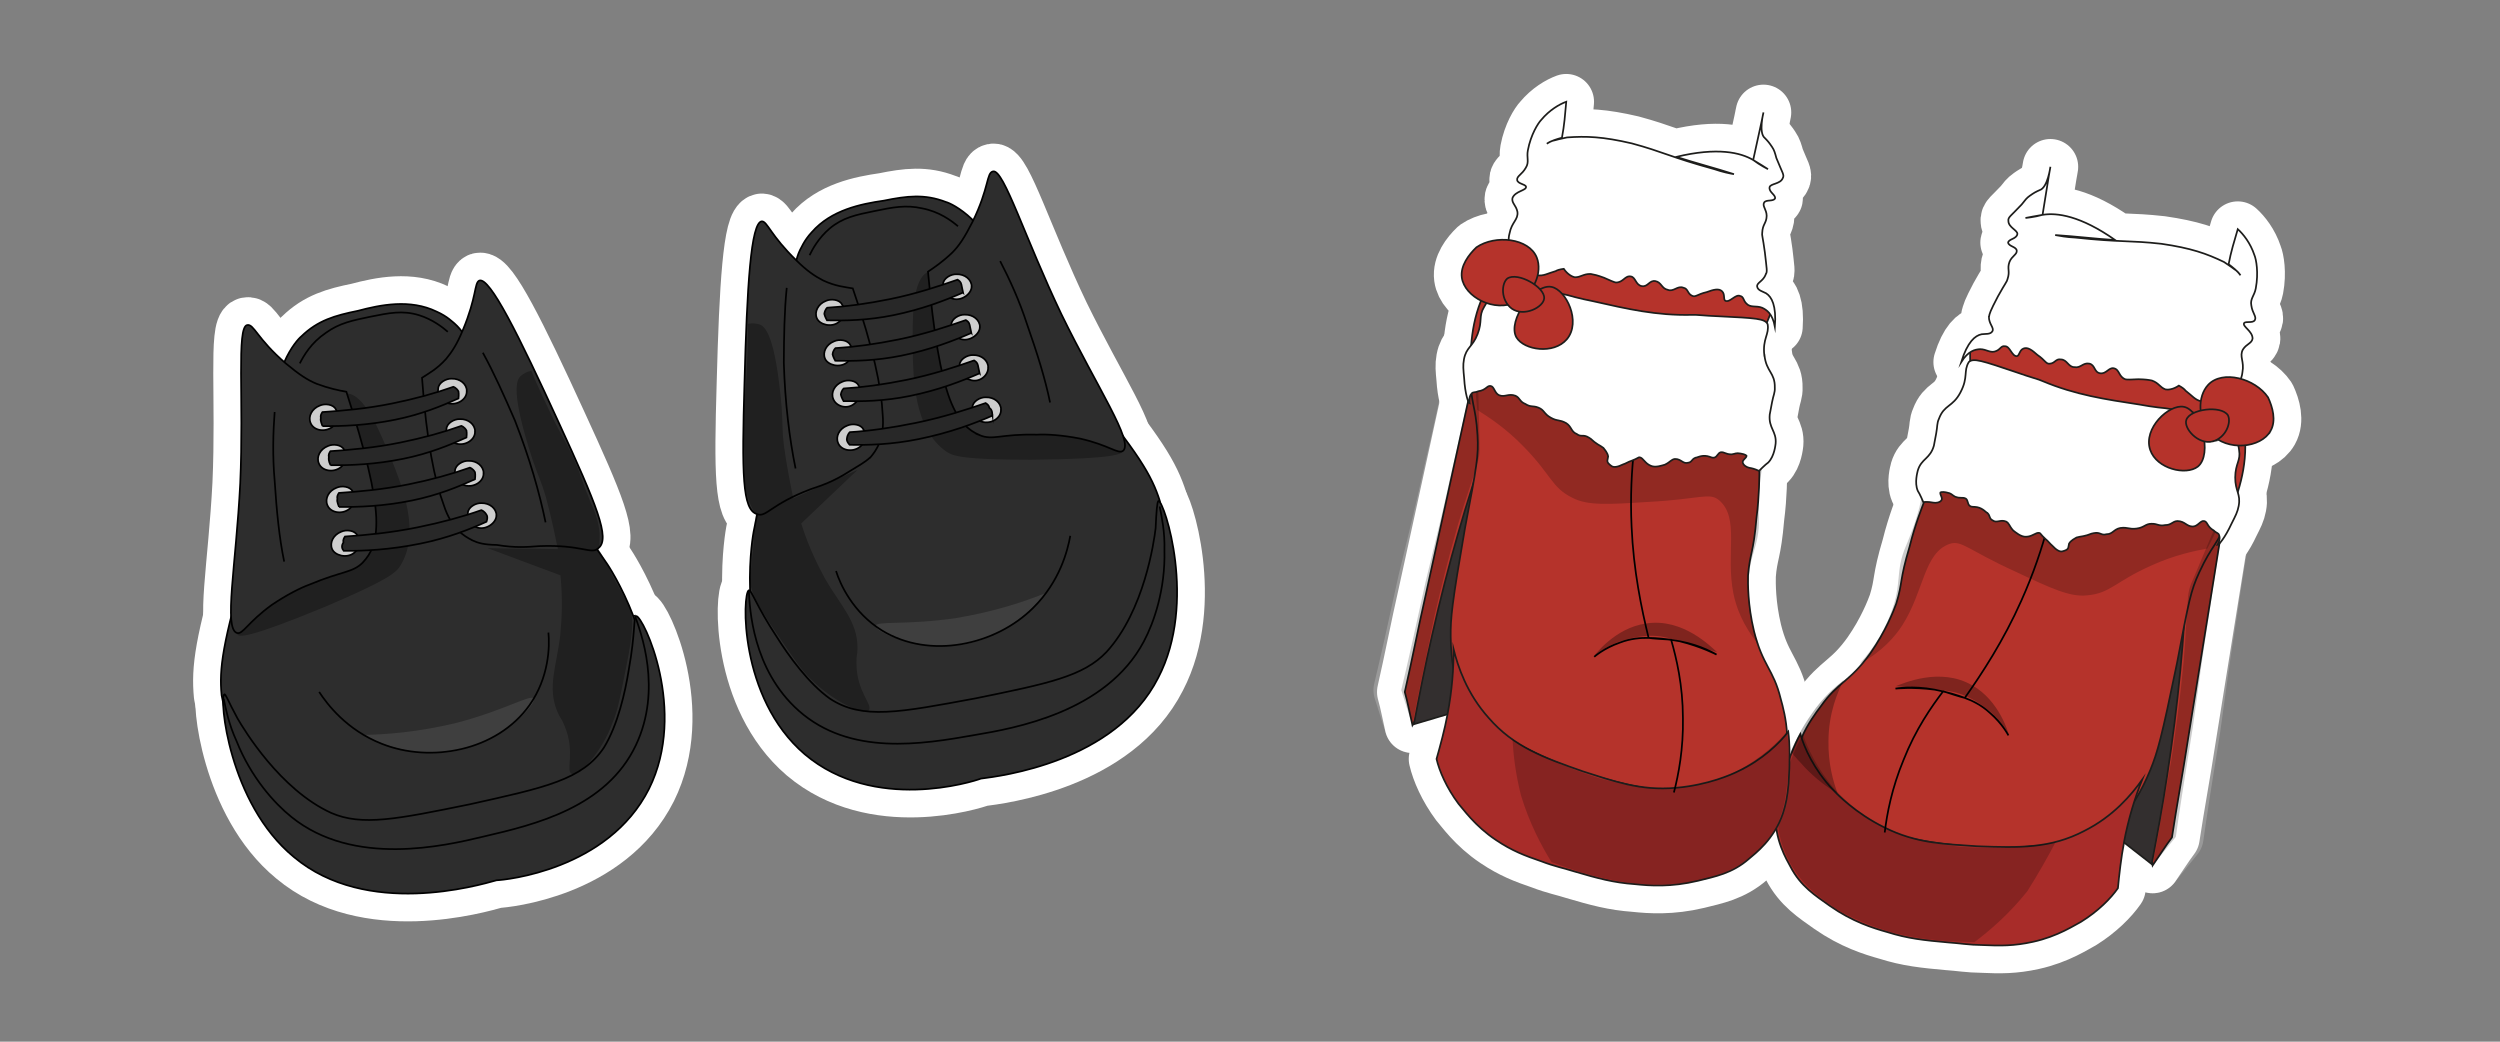 <?xml version="1.0" encoding="UTF-8"?>
<svg id="extra1" xmlns="http://www.w3.org/2000/svg" viewBox="0 0 360 150">
  <rect x="0" y="0" width="360" height="150" fill="#808080" stroke="none"/>
  <defs>
    <style>
      .cls-1 {
        fill: #3f3f3f;
      }

      .cls-2 {
        fill: #a82c29;
      }

      .cls-2, .cls-3, .cls-4, .cls-5, .cls-6, .cls-7, .cls-8, .cls-9 {
        stroke-miterlimit: 10;
        stroke-width: .25px;
      }

      .cls-2, .cls-4, .cls-7, .cls-9 {
        stroke: #1d1d1b;
      }

      .cls-3 {
        fill: #282828;
      }

      .cls-3, .cls-5, .cls-6, .cls-8 {
        stroke: #000;
      }

      .cls-4 {
        fill: #fff;
      }

      .cls-10, .cls-11, .cls-12 {
        stroke: #fff;
        stroke-linejoin: round;
        stroke-width: 8px;
      }

      .cls-13 {
        opacity: .3;
      }

      .cls-13, .cls-14, .cls-12 {
        isolation: isolate;
      }

      .cls-5 {
        fill: none;
      }

      .cls-11, .cls-7 {
        fill: #b5332b;
      }

      .cls-14, .cls-12 {
        opacity: .2;
      }

      .cls-6 {
        fill: #cecece;
      }

      .cls-8 {
        fill: #2d2d2d;
      }

      .cls-9 {
        fill: #332f2f;
      }
    </style>
  </defs>
  <g id="shoes">
    <g id="Layer_695" data-name="Layer 695">
      <path class="cls-10" d="m40.92,52.18c.96-2.22,2.12-3.46,2.47-3.74,2.36-2.3,4.84-3.01,8.14-3.68,3.26-.87,7.53-1.74,11.34.11,1.56.69,2.34,1.54,2.57,1.7,2.22,1.97,2.54,4.53,3.09,6.24l.16.78c1.96,4.65,6.71,9.14,12.06,16.53.27.35.31.54.55.7,0,0,.27.35.31.54.59.89,1.06,2.21,1.06,2.21.55,1.71,3.36,5.58,4.81,7.71,0,0,2.03,3.02,3.76,7.52,3.25,8.02-3.66,27.62-19.98,33.78-8.41,3.33-19.75,3.22-28.36-3.3-4.79-3.67-9.32-10.02-10.55-17.04l-.44-2.13c-.36-3.76.09-7.49,3.8-19.97.34-1.28.61-1.94.69-2.57.61-1.94,2.61-8.01,3.06-10.73.23-.86.3-1.48.23-1.86.11-.43,0-1.01.07-1.63.26-3.69-.61-6.95,1.16-11.15Z"/>
      <path class="cls-10" d="m139.96,31.56c-1.75-1.66-3.31-2.36-3.74-2.47-3.07-1.19-5.63-.87-8.93-.2-3.34.48-7.6,1.35-10.39,4.54-1.16,1.25-1.54,2.34-1.7,2.57-1.27,2.68-.56,5.17-.4,6.95l.16.78c.02,5.05-2.6,11.04-4.62,19.94-.11.43-.08.62-.23.86,0,0-.11.43-.08.62-.19,1.05-.11,2.45-.11,2.45.16,1.79-.91,6.45-1.4,8.97,0,0-.68,3.57-.51,8.39.15,8.66,14.19,23.98,31.62,23.25,9.05-.23,19.43-4.77,24.79-14.15,2.97-5.25,4.65-12.87,3.03-19.81l-.44-2.13c-1.14-3.61-3.02-6.86-11.33-16.88-.82-1.05-1.33-1.55-1.64-2.09-1.33-1.55-5.54-6.35-7.02-8.67-.55-.7-.86-1.24-.94-1.63-.27-.35-.39-.93-.7-1.47-1.64-3.1-1.97-6.67-5.44-9.8Z"/>
      <path class="cls-10" d="m166.83,72.14c.82.04,5.61,14.62-.05,25.47-6.2,12.18-22.77,14.15-25.53,14.51-1.12.43-15.36,4.95-25.37-3.51-9.54-8.15-8.98-23.22-8.05-23.61.39-.08,1.06,2.21,3.99,6.66,1.8,2.87,4.61,6.74,7.68,8.94,4.67,3.09,10.1,1.98,21-.04,10.47-2.14,15.52-3.17,18.84-6.68,5.45-5.96,6.85-15.95,7.07-17.81.11-2.45.22-3.88.41-3.92Z"/>
      <path class="cls-10" d="m32.3,100.01c-.74.35.57,15.64,10.03,23.41,10.48,8.77,26.5,4.09,29.17,3.34,1.2-.04,16.07-1.46,21.96-13.17,5.59-11.24-.84-24.88-1.85-24.88-.39.08-.11,2.45-1.06,7.69-.53,3.34-1.6,8-3.57,11.23-3.09,4.67-8.52,5.78-19.34,8.19-10.47,2.14-15.52,3.17-19.95,1.24-7.35-3.35-12.55-11.99-13.49-13.61-1.29-2.36-1.76-3.68-1.92-3.45Z"/>
      <path class="cls-10" d="m125.34,65.86c.81-.97,2.09-2.65,1.76-6.22-.17-3.8-1.32-9.43-4.3-18.11-1.05-.19-2.49-.3-4.28-1.15-1.13-.58-2.3-1.35-3.82-2.86-3.78-3.67-4.18-5.61-4.99-5.65-1.59.12-2.14,9.33-2.51,23.34-.38,13.01-.32,18.25,1.82,18.82,1.32.54,1.94-1.41,7.75-3.6,1.51-.51,3.22-1.06,5.54-2.55,1.43-.9,2.17-1.25,3.02-2.03Z"/>
      <path class="cls-10" d="m52.26,80.98c1.16-1.25,2.05-2.84,1.92-6.45-.17-3.8-1.51-9.39-4.3-18.11-1.05-.19-2.53-.49-4.28-1.15-1.32-.54-2.49-1.31-4.44-2.93-4.17-3.59-4.6-5.73-5.57-5.53-1.55.32-.46,10.6-1,22.83-.61,11.84-2.4,20.9-.46,21.51.86.23,1.51-1.52,5.03-4.06,2.13-1.44,4.14-2.46,5.46-2.93,4.65-1.96,6.13-1.65,7.64-3.17Z"/>
      <path class="cls-10" d="m67.97,77.78c-1.13-.58-2.96-1.62-4.06-5.03-1.33-3.57-2.48-9.19-3.14-18.35.89-.59,2.17-1.25,3.48-2.73.81-.97,1.58-2.14,2.39-4.12,2.04-4.86,1.64-6.8,2.38-7.15,1.51-.51,5.62,7.74,11.46,20.49,5.44,11.82,7.44,16.67,5.7,18.03-1.01,1.01-2.33-.53-8.54-.28-1.59.12-3.38.29-6.1-.17-1.82-.03-2.68-.26-3.57-.68Z"/>
      <path class="cls-10" d="m141.06,62.66c-1.56-.69-3-1.81-4.29-5.19-1.33-3.57-2.29-9.23-3.14-18.35.89-.59,2.13-1.44,3.48-2.73,1.01-1.01,1.78-2.18,2.93-4.44,2.43-4.94,1.99-7.07,2.96-7.27,1.55-.32,4.58,9.57,9.87,20.62,5.21,10.66,10.4,18.28,8.85,19.61-.7.55-1.98-.81-6.22-1.76-2.53-.49-4.78-.64-6.18-.56-5.28-.13-6.29.88-8.27.07Z"/>
      <path class="cls-10" d="m314.84,82.6c-.23,8.91-1.19,18.79-2.77,29.09-.66,4.45-1.46,8.68-2.23,12.74-1.6-1.22-3.34-2.64-4.94-3.86,1.1-2.9,2.43-7.03,1.29-11.64-.67-3.23-2.23-4.63-3.06-6.98-1.37-3.37-1.85-8.58,2.33-17.11,3.06-.7,6.29-1.37,9.38-2.24Z"/>
      <path class="cls-10" d="m321.82,47.72c-1.24-1.15-3.2.49-9.6,1.47-5.63.76-9.16.09-10.22-.11-2.12-.4-3.99-1.12-4.98-1.68-2.27-1.53-4.68-3.26-6.95-4.79-2.26,6.15-4.47,11.04-5.99,14.22-.9,1.84-3.36,6.13-5.42,11.22-.72,1.87-1.41,3.57-1.48,3.92-.38,1.03-1.41,3.57-2.19,6.72-1.5,5.02-.97,5.12-1.93,8.23-.38,1.03-1.48,3.92-3.73,7.15-2.99,4.19-4.61,4.06-7.11,7.61-1.46,1.92-4.69,6.42-3.45,10.5,1.38,4.28,7.46,5.98,14.21,7.99,4.17,1.16,7.41,1.41,9.56,1.63,1.97.19,6.84.57,13.21-.24,3.76-.57,5.63-.76,7.27-1.73,1.05-.72,3.92-2.36,6.64-8.98,1.03-2.55,1.58-4.45,3.83-15.36,1.71-9,1.97-10.41,3.22-13.1,1.86-4.03,2.53-3.72,4.25-7.97,1.1-2.9,2.78-6.97,2.27-12-.2-2.78-.77-2.7-.9-5.84-.97-5.49.7-7.55-.51-8.87Z"/>
      <path class="cls-10" d="m305.86,121.3c-.43,2.29-.69,4.62-.88,6.6-1.01,1.45-2.82,3.3-5.31,4.84-.81.4-3.33,2.11-6.95,2.89-2.67.59-4.68.58-7.22.46-2.01-.02-3.42-.28-4.87-.37-3.6-.32-5.92-.57-8.86-1.5-2.08-.58-5.02-1.5-8.25-3.76-2.09-1.49-4.22-2.81-5.69-5.65-.54-1.02-2.36-3.92-2.16-7.9.09-1.45.29-2.5.8-4.24.92-2.93,1.95-5.48,2.78-6.97.55,1.93,1.95,5.12,4.7,8.02.61.66,3.2,3.35,7.38,5.42,4.67,2.35,8.87,2.41,13.38,2.72,5.99.22,10.54.35,15.41-2.2,4.24-2.12,6.85-5.28,8.35-7.38-1.03,2.55-1.99,5.66-2.62,9.01Z"/>
      <path class="cls-12" d="m315.77,83.5c1.65-3.89,3.34-7.96,4.99-11.85-1.16,7.09-2.09,12.95-2.65,16.86-.99,6.21-1.39,9.24-2.34,16.19-1.09,6.74-1.96,12.24-2.45,15.81-1.18,1.42-2.16,2.7-3.34,4.12,1.17-6.18,1.96-11.33,2.73-15.39.59-4.09,1.22-8.36,1.73-13.93.35-3.77.39-6.87.61-9.02.06-1.27.4-2.12.71-2.79Z"/>
      <path class="cls-10" d="m282.31,56.5c-1.14,2.16-2.34,1.75-3.1,3.8-.31.67-.2,1.06-.4,2.12l-.33,1.76c-.54,1.91-1.81,1.85-2.32,3.58-.03.18-.51,1.73,0,2.92.29.42.79,1.61.79,1.61h0c.74-.04,1.09.02,1.45.09s.92,0,1.16-.33-.22-.77-.15-1.13c.21-.14.74-.04.92,0,.71.13.67.31,1.17.59.85.34,1.09.02,1.59.3.32.24.22.77.54,1.02.32.24.53.1,1.06.2.88.17,1.31.8,1.49.83.46.45.22.77.72,1.05.64.49,1.13-.15,1.97.19.5.28.43.63,1.03,1.29.32.24,1.1.94,1.84.9.92,0,1.4-.65,1.93-.55.18.03.14.21.92.91.32.24.61.66.92.91.61.66,1.1.94,1.49.83.39-.11.77-.22.84-.57l.1-.53c.28-.5.87-.75,1.08-.89q.39-.11.95-.19c.95-.19.98-.36,1.55-.44.95-.19,1.03.38,1.8.16.92,0,1.05-.72,2-.9,1.13-.15,1.24.23,2.36.08,1.13-.15,1.23-.68,2.14-.69s1.03.38,1.97.19c.92,0,1.02-.54,1.76-.58,1.09.02,1.31.8,2.23.79.74-.04,1.08-.89,1.61-.79s.4.81,1.39,1.36c.46.45.67.31.78.7.25.6-.27,1.41-.27,1.41.18.03,1.12-1.07,2.05-3.09.59-1.17.86-1.66,1.03-2.55.33-1.76-.51-2.11-.5-4.12.02-2.01.82-2.4.56-3.92-.12-1.3-.83-2.35-1.3-2.81,0,0-3.23-2.26-6.23-2.83l-.18-.03c-.53-.1-1.27-.06-2.86-.36,0,0-1.8-.16-3.74-.53-4.97-.76-9.24-1.39-13.98-3.38-.67-.31-1.55-.48-3.78-1.27-4.98-1.68-6.19-2.09-6.85-1.48-.8,1.31-.05,2.18-1.19,4.34Z"/>
      <path class="cls-10" d="m286.4,45.58c-.02,1.09.79,1.61.51,2.11s-.98.36-1.55.44c-.95.19-2.03,1.08-2.95,4.01,1.04-1.63,1.99-1.82,2.73-1.86.92,0,1.52.65,2.33.26.6-.25.7-.78,1.23-.68.74-.04,1,1.47,1.74,1.43.39-.11.34-.85.94-1.1s1.24.23,2.02.93c1.13.76,1.21,1.33,1.77,1.25.74-.04.87-.75,1.58-.61.92,0,1.07,1.12,1.98,1.11.88.17,1.23-.68,2.11-.51s.68,1.23,1.56,1.39,1.26-.86,1.97-.72c.88.17.68,1.23,1.71,1.6q.35.07,1.83-.02c1.09.02,1.45.09,1.97.19,1.03.38,1.1.94,1.95,1.28.35.07,1.09.02,1.93-.55.5.28.82.52.96.73.96.73,1.39,1.36,2.27,1.53l.18.03s1.24.23,2.43-.27,3.12-1.97,3.31-3.94c.3-1.59-.48-2.28.07-3.28.52-.82,1.26-.86,1.39-1.56.02-1.09-1.5-1.75-1.22-2.24.24-.32,1.27.06,1.55-.44.28-.5-.36-.98-.51-2.11-.19-.95.44-1.38.64-2.44.43-2.29.06-4.19-.19-4.79-.58-1.76-1.62-3.05-2.4-3.75-.51,1.73-.99,3.29-1.32,5.05.64.49,1.28.97,1.71,1.6-.14-.21-.43-.63-.92-.91,0,0-.64-.49-1.45-1.01-2.51-1.21-4.74-2-9.01-2.62-4.66-.52-5.81-.19-12.44-.9-1.27-.06-2.15-.23-2.86-.36,2.89.18,5.75.54,8.64.72-5-3.51-8.39-3.97-10.46-3.63-.56.08-2.46.45-2.46.45,0,0,1.3-.12,2.46-.45.89-5.68,1.13-6.92,1.13-6.92,0,0-.39,3.03-1.55,3.36,0,0-.6.25-1.02.54q-.21.14-.42.29c-.42.29-.66.61-1.15,1.24-1.6,1.71-1.99,1.82-1.91,2.38,0,.92,1.39,1.36,1.29,1.89-.13.71-1.23.68-1.33,1.21.08.56,1.17.59,1.24,1.15.08.56-.7.78-1.04,1.63-.38,1.03.12,1.3-.29,2.5-.07.35-.28.5-1.38,2.48-1.14,2.16-1.21,2.51-1.27,2.87Z"/>
      <path class="cls-10" d="m326.97,62.04c-1.38,2.48-6.24,3.02-8.66.37-1.82-1.99-1.92-5.3-.32-7.01,2.06-2.17,6.75-.91,8.61,1.82.65,1.4,1.2,3.33.37,4.82Z"/>
      <path class="cls-10" d="m214.26,63.53c-3.05,8.38-5.77,17.92-8.07,28.09-1.01,4.38-1.82,8.61-2.59,12.67,1.93-.55,4.07-1.24,6.01-1.79.04-3.1.31-7.44,3.06-11.3,1.8-2.77,3.77-3.49,5.41-5.37,2.51-2.63,4.86-7.31,4.09-16.77-2.59-1.77-5.36-3.57-7.91-5.52Z"/>
      <path class="cls-10" d="m220.7,28.55c1.58-.61,2.8,1.63,8.4,4.88,4.96,2.77,8.49,3.44,9.55,3.64,2.12.4,4.13.42,5.25.26,2.67-.59,5.55-1.32,8.22-1.91-.15,6.55.12,11.91.37,15.43.16,2.04.88,6.93.93,12.43-.02,2.01,0,3.84-.06,4.19-.02,1.09,0,3.84-.42,7.05-.44,5.22-.97,5.12-1.22,8.36-.02,1.09-.06,4.19.86,8.02,1.25,4.99,2.8,5.47,3.83,9.68.66,2.32,2.01,7.69-.63,11.03-2.85,3.48-9.13,2.84-16.15,2.24-4.3-.45-7.41-1.41-9.5-1.98-1.91-.54-6.57-1.98-12.2-5.06-3.3-1.9-4.96-2.77-6.14-4.27-.72-1.05-2.78-3.64-2.89-10.79-.03-2.75.16-4.72,2.06-15.7,1.71-9,1.97-10.41,1.8-13.37-.26-4.44-1-4.39-1.04-8.97.04-3.1-.04-7.5,2.27-12,1.21-2.51,1.7-2.24,2.98-5.1,2.73-4.78,1.93-7.31,3.72-8.07Z"/>
      <path class="cls-10" d="m208.45,102.83c-.43,2.29-1.05,4.55-1.59,6.46.4,1.72,1.42,4.11,3.16,6.45.61.66,2.32,3.18,5.41,5.23,2.27,1.53,4.14,2.25,6.55,3.07,1.87.72,3.29.99,4.66,1.43,3.46,1.02,5.72,1.63,8.79,1.85,2.15.23,5.22.44,9.05-.48,2.49-.62,4.96-1.07,7.37-3.17.87-.75,3.64-2.78,4.9-6.57.44-1.38.64-2.44.8-4.24.22-3.07.19-5.81-.04-7.5-1.22,1.6-3.69,4.05-7.3,5.74-.81.4-4.21,1.94-8.85,2.34-5.21.47-9.13-1-13.45-2.37-5.66-1.99-9.93-3.53-13.53-7.68-3.17-3.53-4.44-7.42-5.07-9.92.03,2.75-.22,5.99-.86,9.34Z"/>
      <path class="cls-12" d="m213.06,64.03c-.11-4.23-.19-8.63-.31-12.85-1.51,7.03-2.8,12.82-3.71,16.66-1.35,6.14-2.09,9.11-3.75,15.92-1.45,6.67-2.66,12.11-3.51,15.61.58,1.76,1.02,3.3,1.6,5.06,1.17-6.18,2.32-11.26,3.09-15.32.95-4.03,1.93-8.23,3.49-13.6,1.06-3.64,2.15-6.54,2.73-8.62.41-1.2.4-2.12.36-2.86Z"/>
      <path class="cls-10" d="m254.08,51.15c.27,2.43,1.54,2.49,1.49,4.67.04.74-.2,1.06-.4,2.12l-.33,1.76c-.19,1.97,1.01,2.39.85,4.18-.03.18-.16,1.8-1.06,2.72-.42.29-1.33,1.21-1.33,1.21h0c-.67-.31-1.03-.38-1.38-.44s-.85-.34-.96-.73.49-.64.55-.99c-.14-.21-.67-.31-.85-.34-.71-.13-.74.04-1.3.12-.92,0-1.03-.38-1.59-.3-.39.11-.49.64-.87.75-.39.11-.53-.1-1.06-.2-.88-.17-1.51.26-1.69.23-.6.25-.49.64-1.05.72-.77.22-.99-.55-1.91-.54-.56.08-.63.43-1.44.82-.39.11-1.37.47-2.04.16-.85-.34-1.07-1.12-1.6-1.22-.18-.03-.21.14-1.19.51-.39.11-.81.4-1.19.51-.81.4-1.37.47-1.69.23-.32-.24-.64-.49-.57-.84l.1-.53c-.08-.56-.54-1.02-.68-1.23q-.32-.24-.82-.52c-.82-.52-.78-.7-1.28-.97-.82-.52-1.09-.02-1.73-.51-.85-.34-.72-1.05-1.53-1.57-.99-.55-1.24-.23-2.23-.79-.99-.55-.89-1.08-1.74-1.43s-1.09-.02-1.91-.54c-.85-.34-.75-.87-1.42-1.18-1.03-.38-1.51.26-2.36-.08-.67-.31-.68-1.23-1.21-1.33s-.66.61-1.79.76c-.6.25-.74.04-.98.36-.45.46-.27,1.41-.27,1.41-.18-.03-.65-1.4-.78-3.62-.12-1.3-.19-1.87-.03-2.75.33-1.76,1.25-1.77,1.97-3.65.72-1.87.12-2.54.91-3.85.59-1.17,1.64-1.88,2.23-2.14,0,0,3.83-.92,6.83-.35l.18.03c.53.1,1.2.41,2.79.71,0,0,1.73.51,3.67.88,4.91,1.11,9.11,2.09,14.25,1.97.74-.04,1.62.12,3.98.21,5.25.26,6.52.32,6.92,1.13.26,1.51-.75,2.05-.48,4.48Z"/>
      <path class="cls-10" d="m254.28,39.49c-.38,1.03-1.33,1.21-1.25,1.77s.78.7,1.28.97c.82.52,1.5,1.75,1.28,4.81-.37-1.9-1.19-2.42-1.86-2.73-.85-.34-1.66.05-2.26-.61-.46-.45-.36-.98-.89-1.08-.67-.31-1.47,1-2.14.69-.32-.24,0-.92-.47-1.37s-1.24-.23-2.22.13c-1.34.3-1.61.79-2.11.51-.67-.31-.54-1.02-1.24-1.15-.85-.34-1.4.65-2.25.3-.88-.17-.89-1.08-1.77-1.25s-1.08.89-1.97.72-.86-1.26-1.56-1.39c-.88-.17-1.08.89-2.18.87q-.35-.07-1.7-.69c-1.03-.38-1.38-.44-1.91-.54-1.09-.02-1.37.47-2.28.48-.35-.07-1.03-.38-1.6-1.22-.56.08-.95.19-1.16.33-1.16.33-1.79.76-2.67.59l-.18-.03s-1.24-.23-2.16-1.14c-.92-.91-2.18-2.97-1.63-4.88.3-1.59,1.28-1.95,1.13-3.08-.19-.95-.86-1.26-.72-1.97.38-1.03,2.03-1.08,1.96-1.64-.11-.39-1.2-.41-1.28-.97-.08-.56.7-.78,1.25-1.77.52-.82.09-1.45.29-2.5.43-2.29,1.48-3.92,1.93-4.39,1.18-1.42,2.62-2.25,3.6-2.61-.16,1.8-.28,3.42-.62,5.18-.77.22-1.55.44-2.18.87.21-.14.63-.43,1.19-.51,0,0,.77-.22,1.72-.4,2.78-.2,5.14-.12,9.34.86,4.52,1.22,5.48,1.95,11.91,3.72,1.2.41,2.08.58,2.79.71-2.76-.89-5.55-1.6-8.3-2.49,5.94-1.43,9.26-.62,11.07.45.5.28,2.13,1.32,2.13,1.32,0,0-1.17-.59-2.13-1.32,1.25-5.61,1.48-6.85,1.48-6.85,0,0-.75,2.97.21,3.7,0,0,.46.45.75.87q.14.21.29.42c.29.42.4.81.61,1.58.87,2.18,1.19,2.42.91,2.91-.34.85-1.79.76-1.89,1.29-.13.71.89,1.08.79,1.61-.28.5-1.3.12-1.58.61-.28.5.36.98.37,1.9-.02,1.09-.59,1.17-.64,2.44-.07.35.08.56.38,2.81.27,2.43.38,2.81.14,3.13Z"/>
      <path class="cls-10" d="m210.5,39.96c.38,2.81,4.7,5.1,7.93,3.51,2.42-1.19,3.73-4.23,2.86-6.4-1.12-2.77-5.95-3.32-8.68-1.46-1.12,1.07-2.33,2.67-2.11,4.35Z"/>
      <path class="cls-11" d="m321.18,68.44c-2.02,12.6-4.04,25.19-6.1,37.97-.73,4.8-1.6,9.39-2.32,14.18-.97,1.28-1.77,2.59-2.78,4.04-.46-3.38-1.18-8.27-1.66-14.39-2.17-23.26-.06-26.7.99-27.42l.21-.14c3.15-2.15-1.01-9.15,1.28-12.55,1.01-1.45,3.46-2.82,10.37-1.69Z"/>
      <path class="cls-11" d="m213.54,48.04c-2.73,12.46-5.46,24.92-8.22,37.56-1.08,4.73-1.95,9.32-3.03,14.05.44,1.55.7,3.06,1.1,4.78,1.66-2.98,4.12-7.26,6.81-12.79,10.53-20.85,9.83-24.83,9.11-25.88l-.14-.21c-2.15-3.15,4.29-8.15,3.4-12.15-.23-1.69-2.19-3.89-9.04-5.37Z"/>
    </g>
    <g id="shoes-2" data-name="shoes">
      <g id="Ch._Heels" data-name="Ch. Heels">
        <g id="Red">
          <g id="Right">
            <path class="cls-7" d="m321.18,68.44c-2.02,12.6-4.04,25.19-6.1,37.97-.73,4.8-1.6,9.39-2.32,14.18-.97,1.28-1.77,2.59-2.78,4.04-.46-3.38-1.18-8.27-1.66-14.39-2.17-23.26-.06-26.7.99-27.42l.21-.14c3.15-2.15-1.01-9.15,1.28-12.55,1.01-1.45,3.46-2.82,10.37-1.69Z"/>
            <path class="cls-9" d="m314.84,82.6c-.23,8.91-1.19,18.79-2.77,29.09-.66,4.45-1.46,8.68-2.23,12.74-1.6-1.22-3.34-2.64-4.94-3.86,1.1-2.9,2.43-7.03,1.29-11.64-.67-3.23-2.23-4.63-3.06-6.98-1.37-3.37-1.85-8.58,2.33-17.11,3.06-.7,6.29-1.37,9.38-2.24Z"/>
            <path class="cls-7" d="m321.82,47.72c-1.24-1.15-3.2.49-9.6,1.47-5.63.76-9.16.09-10.22-.11-2.12-.4-3.99-1.12-4.98-1.68-2.27-1.53-4.68-3.26-6.95-4.79-2.26,6.15-4.47,11.04-5.99,14.22-.9,1.84-3.36,6.13-5.42,11.22-.72,1.87-1.41,3.57-1.48,3.92-.38,1.03-1.41,3.57-2.19,6.72-1.5,5.02-.97,5.12-1.93,8.23-.38,1.03-1.48,3.92-3.73,7.15-2.99,4.19-4.61,4.06-7.11,7.61-1.46,1.92-4.69,6.42-3.45,10.5,1.38,4.28,7.46,5.98,14.21,7.99,4.17,1.16,7.41,1.41,9.56,1.63,1.97.19,6.84.57,13.21-.24,3.76-.57,5.63-.76,7.27-1.73,1.05-.72,3.92-2.36,6.64-8.98,1.03-2.55,1.58-4.45,3.83-15.36,1.71-9,1.97-10.41,3.22-13.1,1.86-4.03,2.53-3.72,4.25-7.97,1.1-2.9,2.78-6.97,2.27-12-.2-2.78-.77-2.7-.9-5.84-.97-5.49.7-7.55-.51-8.87Z"/>
            <path class="cls-2" d="m305.86,121.3c-.43,2.29-.69,4.62-.88,6.6-1.01,1.45-2.82,3.3-5.31,4.84-.81.4-3.33,2.11-6.95,2.89-2.67.59-4.68.58-7.22.46-2.01-.02-3.42-.28-4.87-.37-3.6-.32-5.92-.57-8.86-1.5-2.08-.58-5.02-1.5-8.25-3.76-2.09-1.49-4.22-2.81-5.69-5.65-.54-1.02-2.36-3.92-2.16-7.9.09-1.45.29-2.5.8-4.24.92-2.93,1.95-5.48,2.78-6.97.55,1.93,1.95,5.12,4.7,8.02.61.66,3.2,3.35,7.38,5.42,4.67,2.35,8.87,2.41,13.38,2.72,5.99.22,10.54.35,15.41-2.2,4.24-2.12,6.85-5.28,8.35-7.38-1.03,2.55-1.99,5.66-2.62,9.01Z"/>
            <path class="cls-5" d="m296.72,66.36c-.62,5.18-2.17,12.39-5.65,20.14-2.55,5.73-5.64,10.45-8.14,14,1.03.38,2.37,1,3.61,2.15,1.88,1.64,2.67,3.25,2.67,3.25,0,0-.93-1.82-2.67-3.25-1.24-1.15-2.59-1.77-3.61-2.15s-2.4-.82-4.34-1.19c-3.18-.6-5.64-.15-5.64-.15,0,0,2.43-.27,5.64.15,2.29.43,4.34,1.19,4.34,1.19,0,0-.53-.1-3.11-.96-1.7,2.24-3.96,5.46-5.71,9.89-1.69,4.07-2.39,7.77-2.71,10.45"/>
            <path class="cls-7" d="m283.69,50.18c.02,1.83.04,3.66.02,5.67,11.29,2.14,22.62,4.11,33.74,6.21.72-1.87,1.44-3.75,2.16-5.62-7.05-4.26-19.3-10.06-32.66-7.11-1.13.15-2.28.48-3.27.84Z"/>
            <path class="cls-14" d="m296,121.25c-5.87,1.08-10.77.88-13.84.67-3.03-.39-6.63-.71-10.45-2.71-1.52-.65-4.5-2.32-7.38-5.42-2.71-3.07-4.11-6.26-4.7-8.02-.83,1.49-2.04,4-2.78,6.97-.58,2.08-.85,3.5-.86,5.5.26,4.44,2.75,7.65,3.5,8.52,1.5,1.75,2.95,2.75,4.41,3.76.14.21,2.45,1.56,5.35,2.66,5.94,2.41,12.71,2.41,15.07,2.49,2.13-1.61,4.96-4,7.61-7.33,1.56-2.45,2.94-4.93,4.09-7.09Z"/>
            <path class="cls-14" d="m317.91,78.97c-1.9.37-4.75.93-8.15,2.48-5.19,2.31-5.88,4-9.22,4.28-2.43.27-5.12-.97-10.32-3.42-6.9-3.14-7.73-4.57-9.48-3.99-3.72,1.31-3.67,6.8-6.79,11.69-1.04,1.63-2.92,3.83-6.18,5.59,2.54-2.81,3.75-5.32,4.47-7.2,1.75-4.42.57-5.92,2.23-9.82,0,0,1.58-3.54,2.19-6.72l.03-.18.13-.71c.2-1.06.64-2.44,1.54-4.28.59-1.17,1.14-2.16,1.59-2.62,2.83-2.39,10.77,2.96,16.68,5.54,5.06,2.24,12.9,4.27,24.4,2.43-1.03,2.55-2,4.74-3.14,6.9Z"/>
            <path class="cls-14" d="m315.77,83.5c1.65-3.89,3.34-7.96,4.99-11.85-1.16,7.09-2.09,12.95-2.65,16.86-.99,6.21-1.39,9.24-2.34,16.19-1.09,6.74-1.96,12.24-2.45,15.81-1.18,1.42-2.16,2.7-3.34,4.12,1.17-6.18,1.96-11.33,2.73-15.39.59-4.09,1.22-8.36,1.73-13.93.35-3.77.39-6.87.61-9.02.06-1.27.4-2.12.71-2.79Z"/>
            <path class="cls-4" d="m282.31,56.5c-1.14,2.16-2.34,1.75-3.1,3.8-.31.67-.2,1.06-.4,2.12l-.33,1.76c-.54,1.91-1.81,1.85-2.32,3.58-.03.18-.51,1.73,0,2.92.29.42.79,1.61.79,1.61h0c.74-.04,1.09.02,1.45.09s.92,0,1.16-.33-.22-.77-.15-1.13c.21-.14.74-.04.92,0,.71.13.67.31,1.17.59.85.34,1.09.02,1.59.3.32.24.22.77.54,1.02.32.24.53.1,1.06.2.88.17,1.31.8,1.49.83.46.45.22.77.72,1.05.64.49,1.13-.15,1.97.19.5.28.43.63,1.03,1.29.32.24,1.1.94,1.84.9.92,0,1.4-.65,1.93-.55.18.03.14.21.92.91.32.24.61.66.92.91.61.66,1.1.94,1.49.83.39-.11.77-.22.84-.57l.1-.53c.28-.5.87-.75,1.08-.89q.39-.11.95-.19c.95-.19.98-.36,1.55-.44.95-.19,1.03.38,1.8.16.92,0,1.05-.72,2-.9,1.13-.15,1.24.23,2.36.08,1.13-.15,1.23-.68,2.14-.69s1.03.38,1.97.19c.92,0,1.02-.54,1.76-.58,1.09.02,1.31.8,2.23.79.74-.04,1.08-.89,1.61-.79s.4.81,1.39,1.36c.46.45.67.31.78.7.25.6-.27,1.41-.27,1.41.18.03,1.12-1.07,2.05-3.09.59-1.17.86-1.66,1.03-2.55.33-1.76-.51-2.11-.5-4.12.02-2.01.82-2.4.56-3.92-.12-1.3-.83-2.35-1.3-2.81,0,0-3.23-2.26-6.23-2.83l-.18-.03c-.53-.1-1.27-.06-2.86-.36,0,0-1.8-.16-3.74-.53-4.97-.76-9.24-1.39-13.98-3.38-.67-.31-1.55-.48-3.78-1.27-4.98-1.68-6.19-2.09-6.85-1.48-.8,1.31-.05,2.18-1.19,4.34Z"/>
            <path class="cls-4" d="m286.4,45.58c-.02,1.09.79,1.61.51,2.11s-.98.36-1.55.44c-.95.19-2.03,1.08-2.95,4.01,1.04-1.63,1.99-1.82,2.73-1.86.92,0,1.52.65,2.33.26.6-.25.7-.78,1.23-.68.74-.04,1,1.47,1.74,1.43.39-.11.34-.85.94-1.1s1.24.23,2.02.93c1.13.76,1.21,1.33,1.77,1.25.74-.04.87-.75,1.58-.61.92,0,1.07,1.12,1.98,1.11.88.17,1.23-.68,2.11-.51s.68,1.23,1.56,1.39,1.26-.86,1.97-.72c.88.17.68,1.23,1.71,1.6q.35.07,1.83-.02c1.09.02,1.45.09,1.97.19,1.03.38,1.1.94,1.95,1.28.35.07,1.09.02,1.93-.55.5.28.82.52.96.73.96.73,1.39,1.36,2.27,1.53l.18.03s1.24.23,2.43-.27,3.12-1.97,3.31-3.94c.3-1.59-.48-2.28.07-3.28.52-.82,1.26-.86,1.39-1.56.02-1.09-1.5-1.75-1.22-2.24.24-.32,1.27.06,1.55-.44.28-.5-.36-.98-.51-2.11-.19-.95.44-1.38.64-2.44.43-2.29.06-4.19-.19-4.79-.58-1.76-1.62-3.05-2.4-3.75-.51,1.73-.99,3.29-1.32,5.05.64.49,1.28.97,1.71,1.6-.14-.21-.43-.63-.92-.91,0,0-.64-.49-1.45-1.01-2.51-1.21-4.74-2-9.01-2.62-4.66-.52-5.81-.19-12.44-.9-1.27-.06-2.15-.23-2.86-.36,2.89.18,5.75.54,8.64.72-5-3.51-8.39-3.97-10.46-3.63-.56.08-2.46.45-2.46.45,0,0,1.3-.12,2.46-.45.89-5.68,1.13-6.92,1.13-6.92,0,0-.39,3.03-1.55,3.36,0,0-.6.25-1.02.54q-.21.14-.42.29c-.42.29-.66.61-1.15,1.24-1.6,1.71-1.99,1.82-1.91,2.38,0,.92,1.39,1.36,1.29,1.89-.13.71-1.23.68-1.33,1.21.08.56,1.17.59,1.24,1.15.08.56-.7.78-1.04,1.63-.38,1.03.12,1.3-.29,2.5-.07.35-.28.5-1.38,2.48-1.14,2.16-1.21,2.51-1.27,2.87Z"/>
            <path class="cls-7" d="m314.46,58.58c-2.12-.4-5.89,3.09-4.83,6.21.94,2.74,5.15,3.72,6.86,2.4,2.17-1.78.45-8.14-2.02-8.61Z"/>
            <path class="cls-7" d="m326.97,62.04c-1.38,2.48-6.24,3.02-8.66.37-1.82-1.99-1.92-5.3-.32-7.01,2.06-2.17,6.75-.91,8.61,1.82.65,1.4,1.2,3.33.37,4.82Z"/>
            <path class="cls-7" d="m318.63,63.57c-2.11.51-4.21-1.9-3.8-3.1.48-1.55,4.98-2.16,5.98-.69.54,1.02-.25,3.24-2.18,3.79Z"/>
            <path class="cls-13" d="m276.79,99.15c1.09.02,2.54.12,4.3.45.88.17,2.79.71,4.85,2.38,2.41,1.74,3.28,3.91,3.31,3.74,0,0-1.28-4.81-5.25-7.03-4.61-2.7-10.01-.25-10.99.11"/>
          </g>
          <g id="Left">
            <path class="cls-7" d="m213.54,48.04c-2.73,12.46-5.46,24.92-8.22,37.56-1.08,4.73-1.95,9.32-3.03,14.05.44,1.55.7,3.06,1.1,4.78,1.66-2.98,4.12-7.26,6.81-12.79,10.53-20.85,9.83-24.83,9.11-25.88l-.14-.21c-2.15-3.15,4.29-8.15,3.4-12.15-.23-1.69-2.19-3.89-9.04-5.37Z"/>
            <path class="cls-9" d="m214.26,63.53c-3.05,8.38-5.77,17.92-8.07,28.09-1.01,4.38-1.82,8.61-2.59,12.67,1.93-.55,4.07-1.24,6.01-1.79.04-3.1.31-7.44,3.06-11.3,1.8-2.77,3.77-3.49,5.41-5.37,2.51-2.63,4.86-7.31,4.09-16.77-2.59-1.77-5.36-3.57-7.91-5.52Z"/>
            <path class="cls-7" d="m220.7,28.55c1.58-.61,2.8,1.63,8.4,4.88,4.96,2.77,8.49,3.44,9.55,3.64,2.12.4,4.13.42,5.25.26,2.67-.59,5.55-1.32,8.22-1.91-.15,6.55.12,11.91.37,15.43.16,2.04.88,6.93.93,12.43-.02,2.01,0,3.84-.06,4.19-.02,1.09,0,3.84-.42,7.05-.44,5.22-.97,5.12-1.22,8.36-.02,1.09-.06,4.19.86,8.02,1.25,4.99,2.8,5.47,3.83,9.68.66,2.32,2.01,7.69-.63,11.03-2.85,3.48-9.13,2.84-16.15,2.24-4.3-.45-7.41-1.41-9.5-1.98-1.91-.54-6.57-1.98-12.2-5.06-3.3-1.9-4.96-2.77-6.14-4.27-.72-1.05-2.78-3.64-2.89-10.79-.03-2.75.16-4.72,2.06-15.7,1.71-9,1.97-10.41,1.8-13.37-.26-4.44-1-4.39-1.04-8.97.04-3.1-.04-7.5,2.27-12,1.21-2.51,1.7-2.24,2.98-5.1,2.73-4.78,1.93-7.31,3.72-8.07Z"/>
            <path class="cls-2" d="m208.45,102.83c-.43,2.29-1.05,4.55-1.59,6.46.4,1.72,1.42,4.11,3.16,6.45.61.66,2.32,3.18,5.41,5.23,2.27,1.53,4.14,2.25,6.55,3.07,1.87.72,3.29.99,4.66,1.43,3.46,1.02,5.72,1.63,8.79,1.85,2.15.23,5.22.44,9.05-.48,2.49-.62,4.96-1.07,7.37-3.17.87-.75,3.64-2.78,4.9-6.57.44-1.38.64-2.44.8-4.24.22-3.07.19-5.81-.04-7.5-1.22,1.6-3.69,4.05-7.3,5.74-.81.4-4.21,1.94-8.85,2.34-5.21.47-9.13-1-13.45-2.37-5.66-1.99-9.93-3.53-13.53-7.68-3.17-3.53-4.44-7.42-5.07-9.92.03,2.75-.22,5.99-.86,9.34Z"/>
            <path class="cls-5" d="m237.07,55.06c-1.32,5.05-2.52,12.32-2.12,20.8.27,6.27,1.42,11.79,2.45,16-1.09-.02-2.57.06-4.15.68-2.35.83-3.68,2.04-3.68,2.04,0,0,1.54-1.35,3.68-2.04,1.58-.61,3.06-.7,4.15-.68s2.54.12,4.48.48c3.18.6,5.3,1.92,5.3,1.92,0,0-2.16-1.14-5.3-1.92-2.29-.43-4.48-.48-4.48-.48,0,0,.53.1,3.24.25.77,2.7,1.69,6.54,1.7,11.29.08,4.4-.62,8.11-1.3,10.72"/>
            <path class="cls-7" d="m255.11,44.77c-.69,1.7-1.37,3.4-2.1,5.27-11.29-2.14-22.55-4.46-33.67-6.57.02-2.01.03-4.02.05-6.02,8.12-1.38,21.64-2.3,32.99,5.34.99.55,1.95,1.28,2.73,1.98Z"/>
            <path class="cls-14" d="m217.82,106.43c5.07,3.15,9.7,4.76,12.63,5.69,2.97.75,6.43,1.77,10.72,1.3,1.66-.05,5.03-.51,8.85-2.34,3.64-1.87,6.12-4.32,7.3-5.74.23,1.69.43,4.47.04,7.5-.22,2.15-.49,3.56-1.21,5.44-1.86,4.03-5.36,6.11-6.38,6.65-2.03,1.08-3.75,1.48-5.48,1.89-.21.14-2.85.56-5.95.52-6.41.06-12.71-2.41-14.93-3.2-1.4-2.28-3.16-5.53-4.39-9.61-.73-2.88-1.11-5.7-1.21-8.09Z"/>
            <path class="cls-14" d="m212.73,59.03c1.63,1.04,4.08,2.6,6.68,5.29,3.99,4.05,4,5.88,7.01,7.36,2.16,1.14,5.12.97,10.86.6,7.57-.39,8.86-1.43,10.28-.24,2.98,2.58.92,7.67,2.04,13.37.37,1.9,1.31,4.64,3.7,7.47-1.34-3.54-1.54-6.33-1.53-8.33-.01-4.76,1.63-5.72,1.52-9.95,0,0-.18-3.87.42-7.05l.03-.18.13-.71c.2-1.06.29-2.5.13-4.55-.12-1.3-.27-2.43-.52-3.02-1.76-3.26-11.11-1.19-17.55-.95-5.53.23-13.57-.74-23.6-6.67.03,2.75.12,5.14.39,7.57Z"/>
            <path class="cls-14" d="m213.06,64.03c-.11-4.23-.19-8.63-.31-12.85-1.51,7.03-2.8,12.82-3.71,16.66-1.35,6.14-2.09,9.11-3.75,15.92-1.45,6.67-2.66,12.11-3.51,15.61.58,1.76,1.02,3.3,1.6,5.06,1.17-6.18,2.32-11.26,3.09-15.32.95-4.03,1.93-8.23,3.49-13.6,1.06-3.64,2.15-6.54,2.73-8.62.41-1.2.4-2.12.36-2.86Z"/>
            <path class="cls-4" d="m254.08,51.15c.27,2.43,1.54,2.49,1.49,4.67.04.74-.2,1.06-.4,2.12l-.33,1.76c-.19,1.97,1.01,2.39.85,4.18-.03.18-.16,1.8-1.06,2.72-.42.29-1.33,1.21-1.33,1.21h0c-.67-.31-1.03-.38-1.38-.44s-.85-.34-.96-.73.49-.64.55-.99c-.14-.21-.67-.31-.85-.34-.71-.13-.74.04-1.3.12-.92,0-1.03-.38-1.59-.3-.39.11-.49.64-.87.75-.39.11-.53-.1-1.06-.2-.88-.17-1.51.26-1.69.23-.6.25-.49.64-1.05.72-.77.22-.99-.55-1.91-.54-.56.08-.63.43-1.44.82-.39.11-1.37.47-2.04.16-.85-.34-1.07-1.12-1.6-1.22-.18-.03-.21.14-1.19.51-.39.11-.81.4-1.19.51-.81.4-1.37.47-1.69.23-.32-.24-.64-.49-.57-.84l.1-.53c-.08-.56-.54-1.02-.68-1.23q-.32-.24-.82-.52c-.82-.52-.78-.7-1.28-.97-.82-.52-1.09-.02-1.73-.51-.85-.34-.72-1.05-1.53-1.57-.99-.55-1.24-.23-2.23-.79-.99-.55-.89-1.08-1.74-1.43s-1.09-.02-1.91-.54c-.85-.34-.75-.87-1.42-1.18-1.03-.38-1.51.26-2.36-.08-.67-.31-.68-1.23-1.21-1.33s-.66.61-1.79.76c-.6.25-.74.04-.98.36-.45.46-.27,1.41-.27,1.41-.18-.03-.65-1.4-.78-3.62-.12-1.3-.19-1.87-.03-2.75.33-1.76,1.25-1.77,1.97-3.65.72-1.87.12-2.54.91-3.85.59-1.17,1.64-1.88,2.23-2.14,0,0,3.83-.92,6.83-.35l.18.03c.53.1,1.2.41,2.79.71,0,0,1.73.51,3.67.88,4.91,1.11,9.11,2.09,14.25,1.97.74-.04,1.62.12,3.98.21,5.25.26,6.52.32,6.92,1.13.26,1.51-.75,2.05-.48,4.48Z"/>
            <path class="cls-4" d="m254.28,39.49c-.38,1.03-1.33,1.21-1.25,1.77s.78.7,1.28.97c.82.52,1.5,1.75,1.28,4.81-.37-1.9-1.19-2.42-1.86-2.73-.85-.34-1.66.05-2.26-.61-.46-.45-.36-.98-.89-1.08-.67-.31-1.47,1-2.14.69-.32-.24,0-.92-.47-1.37s-1.24-.23-2.22.13c-1.34.3-1.61.79-2.11.51-.67-.31-.54-1.02-1.24-1.15-.85-.34-1.4.65-2.25.3-.88-.17-.89-1.08-1.77-1.25s-1.08.89-1.97.72-.86-1.26-1.56-1.39c-.88-.17-1.08.89-2.18.87q-.35-.07-1.7-.69c-1.03-.38-1.38-.44-1.91-.54-1.09-.02-1.37.47-2.28.48-.35-.07-1.03-.38-1.6-1.22-.56.08-.95.19-1.16.33-1.16.33-1.79.76-2.67.59l-.18-.03s-1.24-.23-2.16-1.14c-.92-.91-2.18-2.97-1.63-4.88.3-1.59,1.28-1.95,1.13-3.08-.19-.95-.86-1.26-.72-1.97.38-1.03,2.03-1.08,1.96-1.64-.11-.39-1.2-.41-1.28-.97-.08-.56.7-.78,1.25-1.77.52-.82.09-1.45.29-2.5.43-2.29,1.48-3.92,1.93-4.39,1.18-1.42,2.62-2.25,3.6-2.61-.16,1.8-.28,3.42-.62,5.18-.77.22-1.55.44-2.18.87.21-.14.63-.43,1.19-.51,0,0,.77-.22,1.72-.4,2.78-.2,5.14-.12,9.34.86,4.52,1.22,5.48,1.95,11.91,3.72,1.2.41,2.08.58,2.79.71-2.76-.89-5.55-1.6-8.3-2.49,5.94-1.43,9.26-.62,11.07.45.5.28,2.13,1.32,2.13,1.32,0,0-1.17-.59-2.13-1.32,1.25-5.61,1.48-6.85,1.48-6.85,0,0-.75,2.97.21,3.7,0,0,.46.45.75.87q.14.21.29.42c.29.42.4.81.61,1.58.87,2.18,1.19,2.42.91,2.91-.34.85-1.79.76-1.89,1.29-.13.71.89,1.08.79,1.61-.28.5-1.3.12-1.58.61-.28.5.36.98.37,1.9-.02,1.09-.59,1.17-.64,2.44-.07.35.08.56.38,2.81.27,2.43.38,2.81.14,3.13Z"/>
            <path class="cls-7" d="m223.4,41.31c2.12.4,4.35,5.03,2.22,7.55-1.88,2.2-6.15,1.58-7.26-.28-1.36-2.45,2.56-7.74,5.03-7.27Z"/>
            <path class="cls-7" d="m210.5,39.96c.38,2.81,4.7,5.1,7.93,3.51,2.42-1.19,3.73-4.23,2.86-6.4-1.12-2.77-5.95-3.32-8.68-1.46-1.12,1.07-2.33,2.67-2.11,4.35Z"/>
            <path class="cls-7" d="m217.69,44.44c1.77,1.25,4.61-.22,4.67-1.49.12-1.62-3.84-3.84-5.31-2.84-.87.75-.96,3.11.64,4.33Z"/>
            <path class="cls-13" d="m243.61,92.86c-1.03-.38-2.4-.82-4.17-1.16-.88-.17-2.86-.36-5.39.44-2.88.73-4.48,2.44-4.45,2.26,0,0,2.95-4.01,7.46-4.62,5.28-.83,9.4,3.43,10.19,4.12"/>
            <path class="cls-13" d="m264.61,114.21c-.61-1.58-1.38-4.28-1.31-7.56.03-4.02,1.34-7.06,2.2-8.72-1.29,1.03-3.04,2.53-4.57,4.8-1.49,2.09-2.39,3.93-3.05,5.46.57.84,1.35,1.54,2.1,2.41,1.53,1.57,3.13,2.79,4.62,3.62Z"/>
          </g>
        </g>
      </g>
    </g>
    <g id="shoes-3" data-name="shoes">
      <g id="Male_Shoes" data-name="Male Shoes">
        <g id="Right-2" data-name="Right">
          <path class="cls-8" d="m40.92,52.18c.96-2.22,2.12-3.46,2.47-3.74,2.36-2.3,4.84-3.01,8.14-3.68,3.26-.87,7.53-1.74,11.34.11,1.56.69,2.34,1.54,2.57,1.7,2.22,1.97,2.54,4.53,3.09,6.24l.16.78c1.96,4.65,6.71,9.14,12.06,16.53.27.35.31.54.55.7,0,0,.27.35.31.54.59.89,1.06,2.21,1.06,2.21.55,1.71,3.36,5.58,4.81,7.71,0,0,2.03,3.02,3.76,7.52,3.25,8.02-3.66,27.62-19.98,33.78-8.41,3.33-19.75,3.22-28.36-3.3-4.79-3.67-9.32-10.02-10.55-17.04l-.44-2.13c-.36-3.76.09-7.49,3.8-19.97.34-1.28.61-1.94.69-2.57.61-1.94,2.61-8.01,3.06-10.73.23-.86.3-1.48.23-1.86.11-.43,0-1.01.07-1.63.26-3.69-.61-6.95,1.16-11.15Z"/>
          <path class="cls-8" d="m32.3,100.01c-.74.35.57,15.64,10.03,23.41,10.48,8.77,26.5,4.09,29.17,3.34,1.2-.04,16.07-1.46,21.96-13.17,5.59-11.24-.84-24.88-1.85-24.88-.39.08-.11,2.45-1.06,7.69-.53,3.34-1.6,8-3.57,11.23-3.09,4.67-8.52,5.78-19.34,8.19-10.47,2.14-15.52,3.17-19.95,1.24-7.35-3.35-12.55-11.99-13.49-13.61-1.29-2.36-1.76-3.68-1.92-3.45Z"/>
          <path class="cls-1" d="m52.28,105.83c3.22-.05,7.8-.38,13.39-1.72,7.1-1.85,10.85-4.24,11.21-3.5s-4.25,5.92-11,7.5c-6.01,1.23-11.34-1.12-13.6-2.28Z"/>
          <path class="cls-13" d="m37.87,84.73c-2.05,2.84-4.52,5.57-3.7,6.62.27.35,1.17.77,12.72-4.01,9.11-3.88,10.11-4.89,10.73-5.83,3.05-4.87.26-11.57-1.38-15.68-1.53-3.53-3.73-9.34-6.52-9.18-4,.21-2,13.95-11.85,28.08Z"/>
          <path class="cls-5" d="m91.38,88.55c.9,2.44,4,10.7.19,18.75-4.24,8.95-14.44,11.43-21.96,13.17-5.59,1.34-18.7,4.42-27.66-2.84-2.41-1.93-5.81-5.68-7.89-10.92-1.1-2.4-1.53-4.54-1.85-6.09"/>
          <path class="cls-8" d="m52.26,80.98c1.16-1.25,2.05-2.84,1.92-6.45-.17-3.8-1.51-9.39-4.3-18.11-1.05-.19-2.53-.49-4.28-1.15-1.32-.54-2.49-1.31-4.44-2.93-4.17-3.59-4.6-5.73-5.57-5.53-1.55.32-.46,10.6-1,22.83-.61,11.84-2.4,20.9-.46,21.51.86.23,1.51-1.52,5.03-4.06,2.13-1.44,4.14-2.46,5.46-2.93,4.65-1.96,6.13-1.65,7.64-3.17Z"/>
          <path class="cls-8" d="m67.97,77.78c-1.13-.58-2.96-1.62-4.06-5.03-1.33-3.57-2.48-9.19-3.14-18.35.89-.59,2.17-1.25,3.48-2.73.81-.97,1.58-2.14,2.39-4.12,2.04-4.86,1.64-6.8,2.38-7.15,1.51-.51,5.62,7.74,11.46,20.49,5.44,11.82,7.44,16.67,5.7,18.03-1.01,1.01-2.33-.53-8.54-.28-1.59.12-3.38.29-6.1-.17-1.82-.03-2.68-.26-3.57-.68Z"/>
          <path class="cls-6" d="m44.72,60.9c-.39-.93.19-2.06,1.31-2.49.74-.35,1.98-.2,2.33.53.59.89.2,1.98-.49,2.53-1.05.82-2.72.55-3.15-.57Z"/>
          <path class="cls-6" d="m45.91,66.72c-.39-.93.19-2.06,1.31-2.49.74-.35,1.98-.2,2.33.53.59.89.2,1.98-.49,2.53-1.05.82-2.72.55-3.15-.57Z"/>
          <path class="cls-6" d="m47.14,72.73c-.39-.93.19-2.06,1.31-2.49.74-.35,1.98-.2,2.33.53.59.89.2,1.98-.49,2.53-1.05.82-2.72.55-3.15-.57Z"/>
          <path class="cls-6" d="m47.82,79.06c-.39-.93.19-2.06,1.31-2.49.74-.35,1.98-.2,2.33.53.59.89.2,1.98-.49,2.53-1.05.82-2.76.36-3.15-.57Z"/>
          <path class="cls-6" d="m67.22,56.31c0-1.01-.98-1.82-2.18-1.78-.82-.04-1.9.59-1.94,1.41-.19,1.05.59,1.9,1.44,2.13,1.28.34,2.72-.55,2.67-1.76Z"/>
          <path class="cls-6" d="m68.41,62.13c0-1.01-.98-1.82-2.18-1.78-.82-.04-1.9.59-1.94,1.41-.19,1.05.59,1.9,1.44,2.13,1.28.34,2.72-.55,2.67-1.76Z"/>
          <path class="cls-6" d="m69.64,68.14c0-1.01-.98-1.82-2.18-1.78-.82-.04-1.9.59-1.94,1.41-.19,1.05.59,1.9,1.44,2.13,1.28.34,2.72-.55,2.67-1.76Z"/>
          <path class="cls-6" d="m71.49,74.23c0-1.01-.98-1.82-2.18-1.78-.82-.04-1.9.59-1.94,1.41-.19,1.05.59,1.9,1.44,2.13,1.28.34,2.68-.75,2.67-1.76Z"/>
          <path class="cls-5" d="m45.96,99.64c1.17,1.78,3.94,5.46,9,7.46,7.04,2.81,16.58,1.06,21.29-5.56,2.82-4.01,2.92-8.48,2.72-10.45"/>
          <path class="cls-3" d="m46.43,61.36c2.83.03,6.44-.1,10.52-.93,3.69-.75,6.67-1.97,9.07-3.06,0,0,.08-.62,0-1.01-.31-.54-.74-.66-.74-.66-2.64.94-5.51,1.73-8.8,2.4-3.69.75-7.06,1.04-10.05,1.24-.15.23-.31.47-.23.86-.11.43.2.97.24,1.16Z"/>
          <path class="cls-5" d="m69.53,50.79c1.6,2.91,3.09,6.24,4.62,9.77,2.12,5.43,3.54,10.39,4.41,14.66"/>
          <path class="cls-5" d="m39.55,59.33c-.22,2.87-.32,6.33,0,9.9.29,4.39.65,8.15,1.37,11.64"/>
          <path class="cls-8" d="m43.17,52.33c.58-1.13,1.62-2.96,3.75-4.4,1.94-1.41,3.88-1.8,6.4-2.32,2.72-.55,4.66-.95,7.03-.22,1.94.61,3.38,1.73,4.13,2.39"/>
          <path class="cls-13" d="m82.31,111.42c-.89-.42.57-3.15-1-6.87-.43-1.12-.63-1.08-1.02-2.01-1.53-3.53-.14-6.64.38-10.99.19-2.06.41-4.93.04-8.7-3.5-1.31-7-2.61-10.5-3.92,3.46.1,6.68.05,10.13.15-.36-1.75-.91-4.46-1.74-7.53-.67-2.29-.9-2.44-1.88-5.27-3.22-9.85-2.38-11.64-1.68-12.18.35-.27.7-.55,1.47-.7.82,2.05,1.88,4.26,2.94,6.47,1.41,2.95,1.92,3.45,3.01,5.85,1.49,3.33.9,2.44,2.55,6.55.7,1.47,1.18,2.79,1.34,4.58,0,1.01-.03,1.82-.15,2.25.59.89,1.25,2.17,2,3.84,1.6,2.91,2.54,4.53,2.62,4.92.16.78.63,2.09-.7,8.43-.8,4-1.18,6.1-1.87,7.66-1.54,4.35-4.86,7.86-5.95,7.48Z"/>
          <path class="cls-3" d="m47.58,66.99c2.83.03,6.44-.1,10.52-.93,3.69-.75,6.67-1.97,9.07-3.06,0,0,.08-.62,0-1.01-.31-.54-.74-.66-.74-.66-2.64.94-5.51,1.73-8.8,2.4-3.69.75-7.06,1.04-10.05,1.24-.15.23-.31.47-.23.86-.08.62.2.97.24,1.16Z"/>
          <path class="cls-3" d="m48.81,73c2.83.03,6.44-.1,10.52-.93,3.69-.75,6.67-1.97,9.07-3.06,0,0,.08-.62,0-1.01-.31-.54-.74-.66-.74-.66-2.64.94-5.51,1.73-8.8,2.4-3.69.75-7.06,1.04-10.05,1.24-.15.23-.31.47-.23.86-.11.43.2.97.24,1.16Z"/>
          <path class="cls-3" d="m49.49,79.32c2.83.03,6.64-.14,11.1-1.05,3.88-.79,7.06-2.05,9.46-3.14,0,0,.27-.66,0-1.01-.31-.54-.74-.66-.74-.66-2.64.94-5.7,1.77-9.19,2.48-3.88.79-7.45,1.12-10.44,1.32-.15.23-.31.47-.23.86-.31.47-.23.86.04,1.2Z"/>
        </g>
        <g id="Left-2" data-name="Left">
          <path class="cls-8" d="m139.96,31.56c-1.75-1.66-3.31-2.36-3.74-2.47-3.07-1.19-5.63-.87-8.93-.2-3.34.48-7.6,1.35-10.39,4.54-1.16,1.25-1.54,2.34-1.7,2.57-1.27,2.68-.56,5.17-.4,6.95l.16.78c.02,5.05-2.6,11.04-4.62,19.94-.11.43-.08.62-.23.86,0,0-.11.43-.08.62-.19,1.05-.11,2.45-.11,2.45.16,1.79-.91,6.45-1.4,8.97,0,0-.68,3.57-.51,8.39.15,8.66,14.19,23.98,31.62,23.25,9.05-.23,19.43-4.77,24.79-14.15,2.97-5.25,4.65-12.87,3.03-19.81l-.44-2.13c-1.14-3.61-3.02-6.86-11.33-16.88-.82-1.05-1.33-1.55-1.64-2.09-1.33-1.55-5.54-6.35-7.02-8.67-.55-.7-.86-1.24-.94-1.63-.27-.35-.39-.93-.7-1.47-1.64-3.1-1.97-6.67-5.44-9.8Z"/>
          <path class="cls-8" d="m166.83,72.14c.82.04,5.61,14.62-.05,25.47-6.2,12.18-22.77,14.15-25.53,14.51-1.12.43-15.36,4.95-25.37-3.51-9.54-8.15-8.98-23.22-8.05-23.61.39-.08,1.06,2.21,3.99,6.66,1.8,2.87,4.61,6.74,7.68,8.94,4.67,3.09,10.1,1.98,21-.04,10.47-2.14,15.52-3.17,18.84-6.68,5.45-5.96,6.85-15.95,7.07-17.81.11-2.45.22-3.88.41-3.92Z"/>
          <path class="cls-1" d="m150.74,85.33c-2.98,1.22-7.33,2.71-12.99,3.66-7.26,1.08-11.65.36-11.68,1.17s6.23,3.78,13.06,2.59c6.01-1.23,9.8-5.44,11.62-7.42Z"/>
          <path class="cls-13" d="m155.72,60.27c3,1.81,6.34,3.35,6,4.64-.11.43-.77,1.17-13.27,1.29-9.9,0-11.22-.54-12.16-1.16-4.71-3.28-4.78-10.54-4.87-14.97.02-3.84-.23-10.05,2.4-11,3.76-1.37,7.15,12.28,21.9,21.19Z"/>
          <path class="cls-5" d="m107.83,85c.13,2.6.51,11.41,7.17,17.33,7.4,6.57,17.76,4.86,25.37,3.51,5.66-.95,18.93-3.26,24.33-13.45,1.46-2.72,3.12-7.51,2.98-13.13.07-2.64-.37-4.77-.69-6.33"/>
          <path class="cls-8" d="m141.06,62.66c-1.56-.69-3-1.81-4.29-5.19-1.33-3.57-2.29-9.23-3.14-18.35.89-.59,2.13-1.44,3.48-2.73,1.01-1.01,1.78-2.18,2.93-4.44,2.43-4.94,1.99-7.07,2.96-7.27,1.55-.32,4.58,9.57,9.87,20.62,5.21,10.66,10.4,18.28,8.85,19.61-.7.55-1.98-.81-6.22-1.76-2.53-.49-4.78-.64-6.18-.56-5.28-.13-6.29.88-8.27.07Z"/>
          <path class="cls-8" d="m125.34,65.86c.81-.97,2.09-2.65,1.76-6.22-.17-3.8-1.32-9.43-4.3-18.11-1.05-.19-2.49-.3-4.28-1.15-1.13-.58-2.3-1.35-3.82-2.86-3.78-3.67-4.18-5.61-4.99-5.65-1.59.12-2.14,9.33-2.51,23.34-.38,13.01-.32,18.25,1.82,18.82,1.32.54,1.94-1.41,7.75-3.6,1.51-.51,3.22-1.06,5.54-2.55,1.43-.9,2.17-1.25,3.02-2.03Z"/>
          <path class="cls-6" d="m139.92,41.27c0-1.01-.98-1.82-2.18-1.78-.82-.04-1.9.59-1.94,1.41-.19,1.05.59,1.9,1.44,2.13,1.28.34,2.68-.75,2.67-1.76Z"/>
          <path class="cls-6" d="m141.11,47.09c0-1.01-.98-1.82-2.18-1.78-.82-.04-1.9.59-1.94,1.41-.19,1.05.59,1.9,1.44,2.13,1.28.34,2.68-.75,2.67-1.76Z"/>
          <path class="cls-6" d="m142.3,52.91c0-1.01-.98-1.82-2.18-1.78-.82-.04-1.9.59-1.94,1.41-.19,1.05.59,1.9,1.44,2.13,1.32.54,2.72-.55,2.67-1.76Z"/>
          <path class="cls-6" d="m144.15,58.99c0-1.01-.98-1.82-2.18-1.78-.82-.04-1.9.59-1.94,1.41-.19,1.05.59,1.9,1.44,2.13,1.28.34,2.72-.55,2.67-1.76Z"/>
          <path class="cls-6" d="m117.62,45.82c-.39-.93.19-2.06,1.31-2.49.74-.35,1.98-.2,2.33.53.59.89.2,1.98-.49,2.53-1.05.82-2.76.36-3.15-.57Z"/>
          <path class="cls-6" d="m118.8,51.64c-.39-.93.19-2.06,1.31-2.49.74-.35,1.98-.2,2.33.53.59.89.2,1.98-.49,2.53-1.05.82-2.76.36-3.15-.57Z"/>
          <path class="cls-6" d="m119.99,57.46c-.39-.93.19-2.06,1.31-2.49.74-.35,1.98-.2,2.33.53.59.89.2,1.98-.49,2.53-1.01,1.01-2.72.55-3.15-.57Z"/>
          <path class="cls-6" d="m120.68,63.78c-.39-.93.19-2.06,1.31-2.49.74-.35,1.98-.2,2.33.53.59.89.2,1.98-.49,2.53-1.05.82-2.72.55-3.15-.57Z"/>
          <path class="cls-5" d="m154.12,77.16c-.38,2.1-1.49,6.57-5.36,10.39-5.38,5.34-14.84,7.47-21.77,3.23-4.16-2.58-6.01-6.65-6.6-8.55"/>
          <path class="cls-3" d="m138.68,42.13c-2.6,1.14-5.97,2.43-10.04,3.26-3.69.75-6.91.8-9.55.74,0,0-.31-.54-.39-.93.08-.62.42-.89.42-.89,2.79-.17,5.74-.57,9.04-1.24,3.69-.75,6.9-1.81,9.73-2.8.23.15.47.31.55.7l.24,1.16Z"/>
          <path class="cls-5" d="m113.29,41.45c-.34,3.3-.4,6.95-.42,10.8.18,5.82.82,10.95,1.69,15.21"/>
          <path class="cls-5" d="m144.02,37.6c1.33,2.56,2.78,5.7,3.88,9.11,1.45,4.15,2.59,7.75,3.31,11.25"/>
          <path class="cls-8" d="m137.95,32.58c-.97-.81-2.65-2.09-5.17-2.58-2.33-.53-4.27-.14-6.79.38-2.72.55-4.66.95-6.55,2.55-1.55,1.33-2.43,2.92-2.86,3.82"/>
          <path class="cls-13" d="m125.1,102.28c.66-.74-1.76-2.67-1.77-6.71-.04-1.2.15-1.24.15-2.25.02-3.84-2.47-6.16-4.66-9.96-.98-1.82-2.31-4.38-3.45-7.98,2.71-2.57,5.42-5.15,8.12-7.72-3.14,1.45-6.12,2.66-9.26,4.11-.36-1.75-.91-4.46-1.35-7.6-.28-2.37-.13-2.6-.33-5.59-.9-10.32-2.38-11.64-3.23-11.87-.43-.11-.86-.23-1.63-.07.05,2.21-.06,4.66-.17,7.11-.14,3.26-.41,3.92-.48,6.56-.06,3.65.13,2.6.22,7.03-.07,1.63.01,3.03.56,4.73.39.93.74,1.67,1.02,2.01-.19,1.05-.3,2.49-.33,4.31-.34,3.3-.56,5.17-.48,5.55.16.78.24,2.17,3.95,7.48,2.3,3.37,3.48,5.15,4.72,6.31,3.31,3.36,7.75,5.29,8.4,4.55Z"/>
          <path class="cls-3" d="m139.87,47.95c-2.6,1.14-5.97,2.43-10.04,3.26-3.69.75-6.91.8-9.55.74,0,0-.31-.54-.39-.93.08-.62.42-.89.42-.89,2.79-.17,5.74-.57,9.04-1.24,3.69-.75,6.9-1.81,9.73-2.8.23.15.47.31.55.7l.24,1.16Z"/>
          <path class="cls-3" d="m141.06,53.76c-2.6,1.14-5.97,2.43-10.04,3.26-3.69.75-6.91.8-9.55.74,0,0-.31-.54-.39-.93.08-.62.42-.89.42-.89,2.79-.17,5.74-.57,9.04-1.24,3.69-.75,6.9-1.81,9.73-2.8.23.15.47.31.55.7l.24,1.16Z"/>
          <path class="cls-3" d="m142.91,59.85c-2.6,1.14-6.16,2.47-10.62,3.38-3.88.79-7.3.88-9.94.82,0,0-.51-.5-.39-.93.08-.62.42-.89.42-.89,2.79-.17,5.94-.61,9.43-1.32,3.88-.79,7.29-1.89,10.12-2.87.23.15.47.31.55.7.47.31.39.93.43,1.12Z"/>
        </g>
      </g>
    </g>
  </g>
</svg>